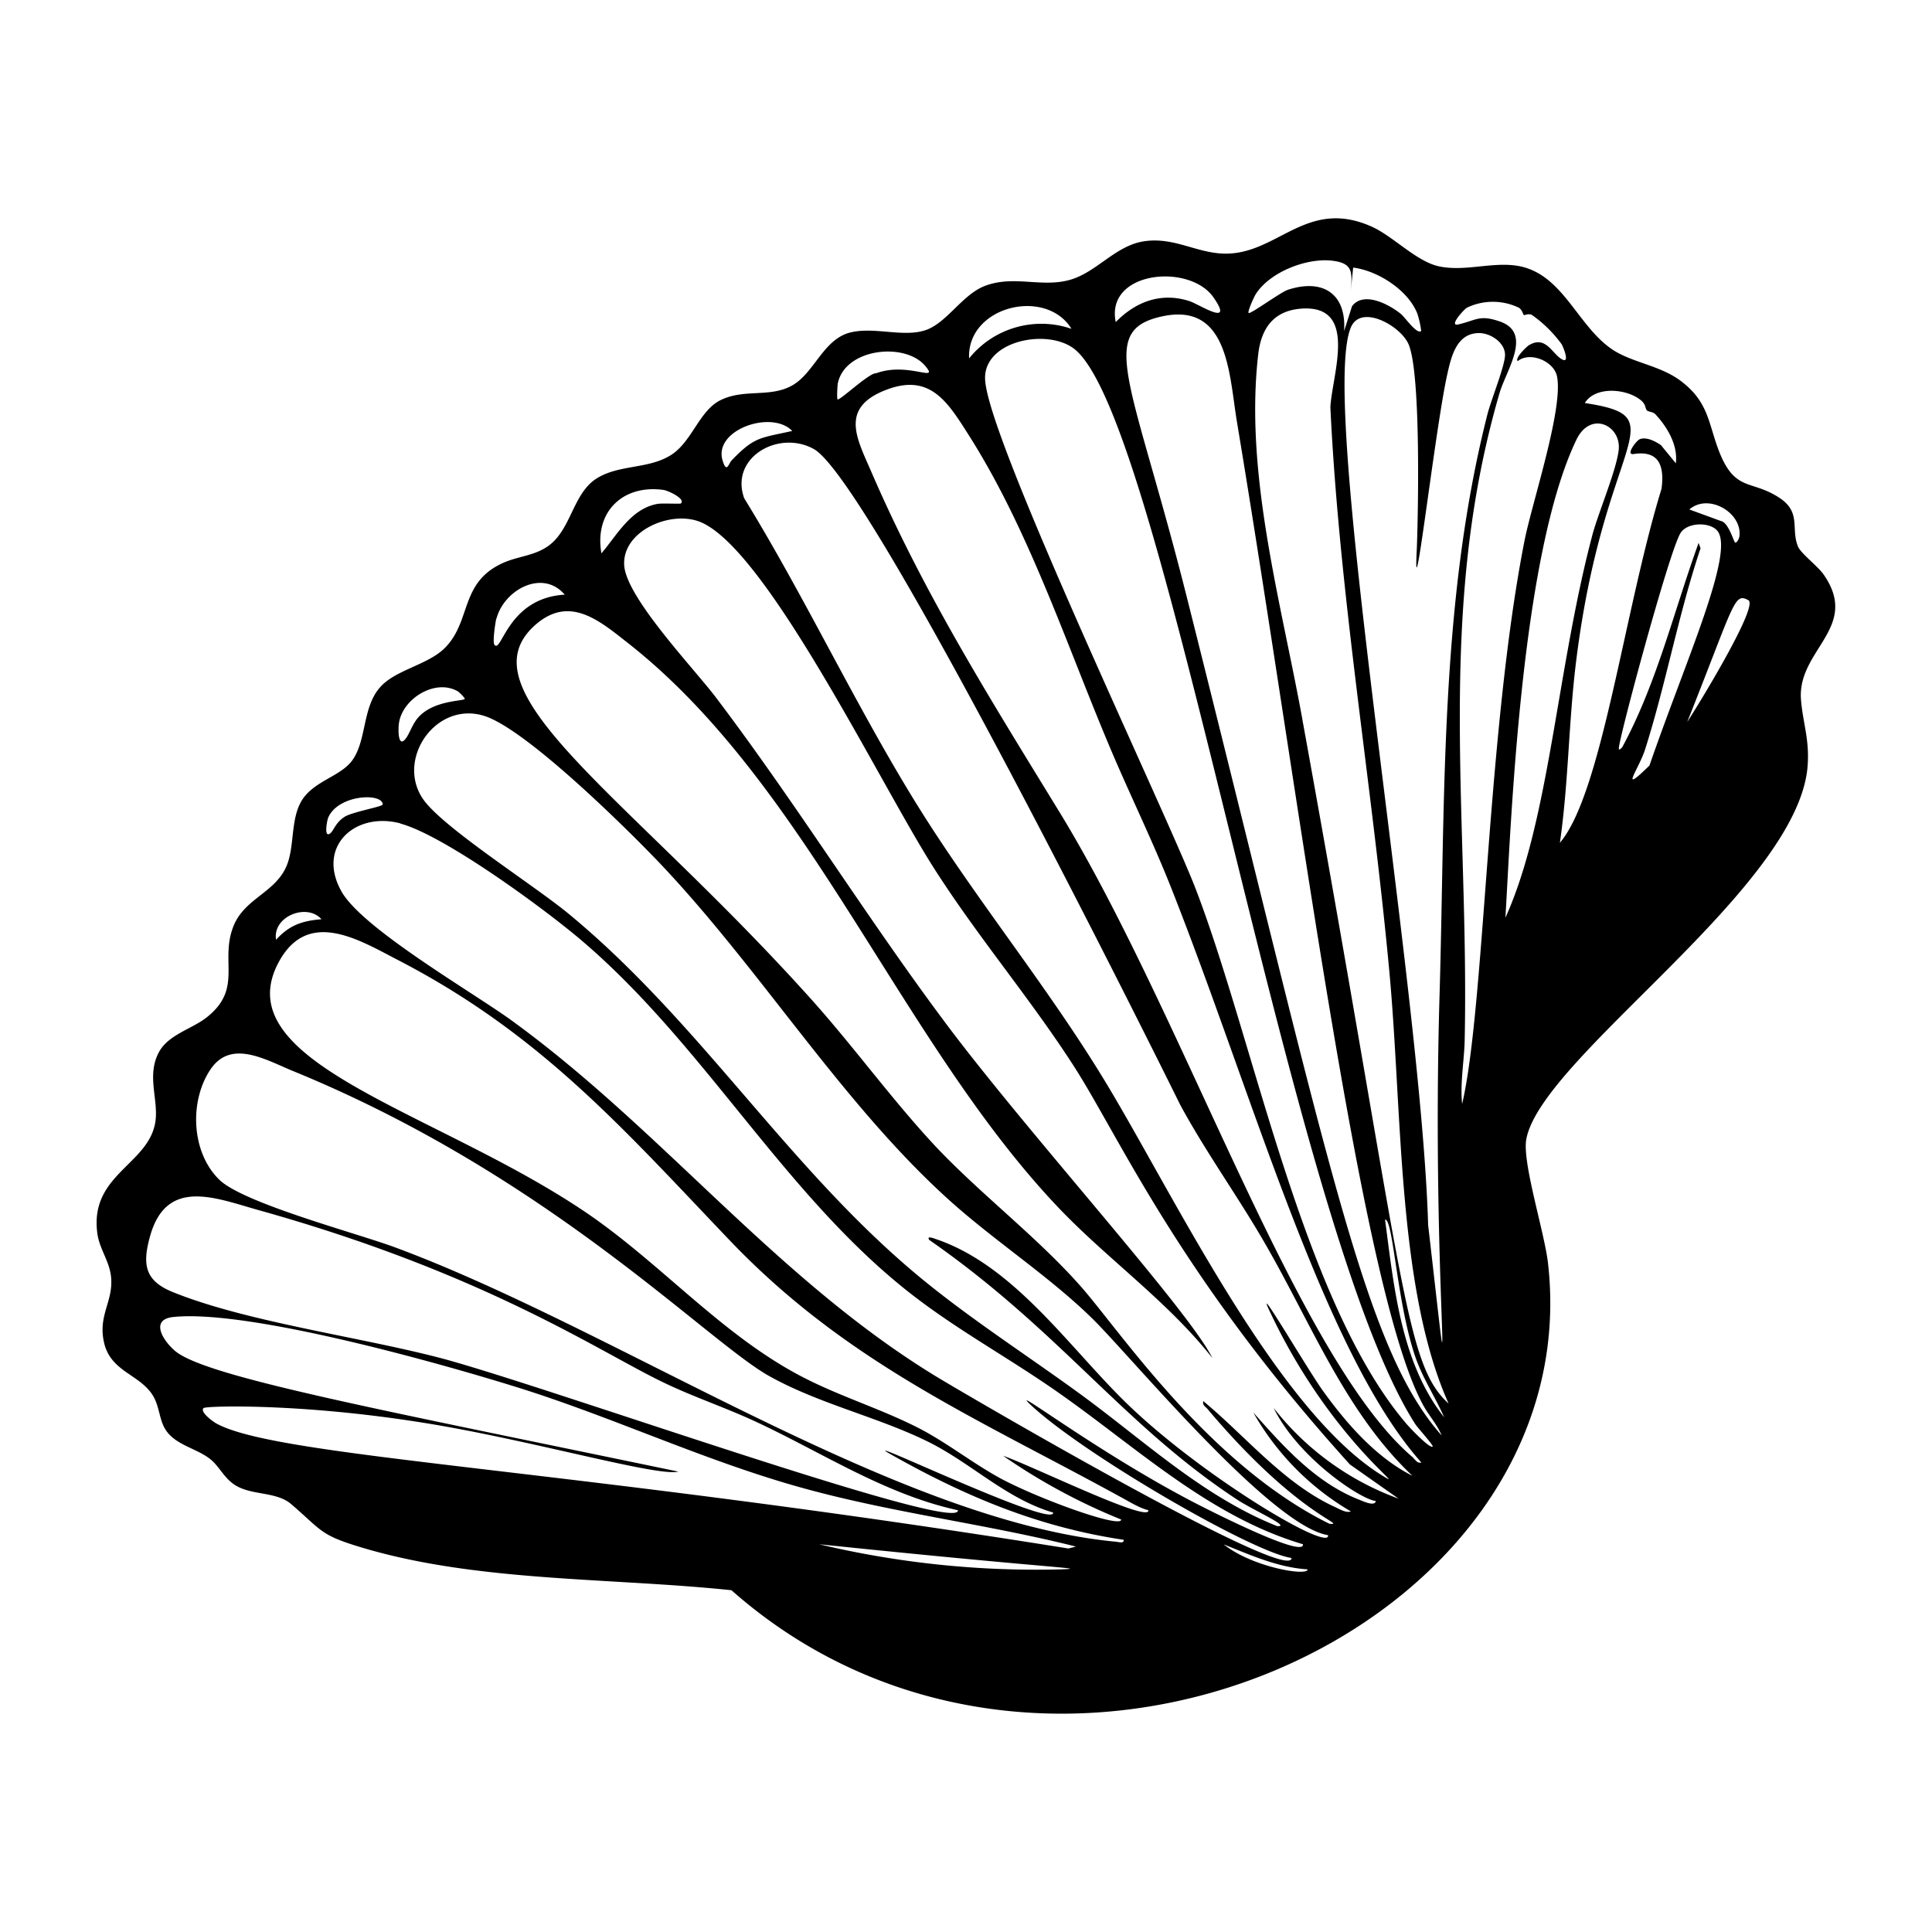 <svg xmlns="http://www.w3.org/2000/svg" viewBox="0 0 1000 1000"><path d="M944 297.5c-3-4.4-12-11.1-13.4-14.7-3.8-9.4 2-17.8-10-25.4-14-9-22.2-3-30.3-22.5-6-14.7-5.4-26-19.4-37-11.3-9.1-26.8-10-37.5-17.8-18-13-25.4-40.3-50.1-42.8-12.6-1.3-25.7 3.2-38.3.6-11.7-2.4-23.8-15.5-34.8-20.5-35.2-15.9-49.9 16.6-79.5 13.7-13.3-1.3-24.2-8.4-38.6-6.2-14.6 2.2-24.2 15.7-37.8 19.8-15 4.5-29.5-2.6-44.8 3.4-11.4 4.5-19.4 18.9-30.2 22.7-11.5 4-26.3-1.7-38.8 1.2-14.5 3.3-19 21.5-31 27.8-11.3 6-24.3 1.4-36.3 7.2-11.2 5.3-14.8 21.3-25.7 28.4-12.1 7.8-28 4.7-39.8 13-11 8-12.3 25-23 33.5-7.3 5.7-15.7 5.8-23.7 9.2-23.7 10.2-16.5 31-31.5 45-9.2 8.4-25.3 10.8-33 19.9-9 10.4-6.7 27.3-14.2 37.6-6 8.2-19.3 10.5-25.7 20.1-5.7 8.6-4.4 21-7 30.7-4.4 17.5-23 19.4-29 35.6-6.7 17.9 5 31.8-13.5 46.5-7.8 6.2-20.2 9-25 18.4-5.7 11-1 22-1.4 32.8-1 24.8-34.7 28.9-30.3 60.8 1.2 8.7 7 15 7.2 24.3.4 11.8-7.2 19-3.5 33.1 3.8 14 17.8 15.5 24.7 25.9 3.6 5.5 3.5 12 6.3 17.2 5 9.2 17 10.4 24.4 16.8 4.4 3.9 6.9 9.8 12.7 13.2 8.7 5.1 21 3 28.6 9.6 16.4 14.1 14.7 16 37.8 22.8 59.5 17.5 128.4 15.2 190 21.7 165.6 146.4 443.7 20.5 422.7-168.8-1.7-16-13.5-52.5-11.3-64.6 7.7-42.3 140.5-129.7 145.6-193 1.1-13.8-2.4-22.3-3.4-34.4C930 336.4 963 325 944 297.5m-43.7-19.8c-.2 1.3-1.5 3.7-2.3 3-.6-.4-3.4-10.3-7.2-11l-16.4-6c10.1-8.7 27.6 1.9 25.9 14m-151.4-83c2.1-9.5 4.7-22.3 16.7-22.3 5.9 0 13.4 4.9 13.4 11.3 0 5.6-7.3 23.5-9.1 30.7-24.9 98-21.8 200.6-24.8 301-4.4 151.1 9.2 248.9-5.9 118.7-3.6-124.8-56.8-425.1-40-464.6 5-12.1 24.9-1.4 29.6 8.1 7.2 14.4 5 97 4.5 107.3-2 38.7 9.3-61 15.6-90.2M650 152.2c7.3-11.4 26.1-18.7 39.2-17.3 10.9 1.2 10.8 5.6 10 15.3l1.2-11.7c12.7 1.6 28.4 11.6 33.2 23.8a47 47 0 0 1 2 9c-2.2 2-8.2-6.9-10.5-8.8-6-4.9-19.3-12-25.3-4l-4.1 12.9c1.3-19.5-11.1-27.3-29.1-21.4-3.7 1.2-19.5 12.8-20.3 12-.7-.7 2.8-8.4 3.7-9.8m-22 1.6c11.3 16.1-7.4 3.6-12.5 2-14.6-4.6-27.6.3-38 10.9-5.4-26.4 38-30.6 50.5-12.9m-73.4 16.4a48 48 0 0 0-53 15.3c-1.2-26.9 39.6-37 53-15.3m-120.9 28c4-18 34.8-21.2 45.2-8.8 7.6 9-8.8-2.3-25.4 3.8-3.5-.4-19.1 14.5-20 13.5-.4-.5-.1-7.1.2-8.6m-23.8 25c-16.6 3.7-19.4 2.9-31.2 15.2-1.6 1.7-2.6 7-4.7 0-4.8-15.8 25.3-26.3 36-15.3m-66.5 30.6c2.2.3 11.6 4.6 8.9 7-.5.3-9.5-.2-12 .2-13.8 2.4-21 16.1-29.1 25.6-3.8-21.3 11-35.8 32.2-32.8M257 320.1c4-14.9 23.9-25.7 35.3-12.3-29.6 1.7-32.7 30.8-36.4 25.9-1-1.3.4-11.1 1-13.6m-50.4 54.2c1.8-12.6 18.7-23.2 30.4-16.5.8.5 4 3.6 3.6 4-.8 1.1-15.6.7-23.5 9-3.4 3.4-4.9 8.8-7 11.5-4 5.2-4-4.7-3.5-8m.8 52c23 6.2 76.4 45.4 95.5 62 65 56.1 106.6 136.1 175.6 186.6 22 16.2 46.8 30 69.4 45.9 40.6 28.4 78 64.1 126.6 78.5 1 7.7-49.6-18.1-56.5-21.7-50.2-26.1-96.6-61.9-84.6-50.6 27.3 25.7 115.4 76.7 135.2 79.4 0 13.7-160-79.6-181.9-92.7-84-50.5-143.5-128.8-222.2-185.8-20.4-14.7-76.8-47.3-87.6-66.4-13.2-23.3 7-41.6 30.5-35.3m-37.5-2.8c5-12.2 28.2-13.2 28.3-7 0 1.1-15.5 3.8-19.6 6.3-4.7 2.9-5.7 7-7.4 8.5-3.5 3-2-5.7-1.3-7.8m-3.4 52.4c-10 .8-16.7 3.1-23.5 10.6-2-12 15.9-19.2 23.5-10.6M77.8 639.4c8.6-29.8 33.5-19.4 55.5-13.2 118.3 33 176.9 73.5 210.4 89.5 15.6 7.5 32.2 13 47.8 20.3 34.3 16 66.7 37.5 104.3 45.7 1.4 12.6-211-63.5-266.7-78.5-42.3-11.2-101-18.8-139.6-34.4-14.6-5.9-16-14.3-11.7-29.4m471.5 172.9a486 486 0 0 1-125.3-13c123.1 12.8 140.2 12.4 125.3 13m3.7-10.8c-261.9-42-408.6-47-441-64.7-1.5-.8-8.8-6-6.6-8 1.3-1.2 56.4-2.8 126 9.7 52.2 9.4 109.8 25.8 119.7 23.2-155.2-32.3-244.4-49-260.4-62.4-6-5-13.4-16.2-1.2-17.6 38.8-4.2 139.4 24.2 179.6 36.8 48.3 15.2 94.5 37 143.2 50.8 47.4 13.5 96.8 19.2 144.6 31.2zm24.7-3.5c-113.4-10.6-258.2-109.8-373.3-152.4-20-7.4-78.4-22.8-90.9-35-14.4-14-15.6-40.2-4.8-56.7 10.7-16.5 29-5.2 43.3.6 133 54.5 214.3 140.3 246.6 158 26 14.4 56.2 21 82.3 34 22 11 40.2 29.4 64.2 36.4 1.1 8.8-104.8-42-84.3-30.3 38.5 21.8 76.5 37.8 120.8 44.4.3 2.1-2.6 1.1-4 1m-58.4-44.5a312 312 0 0 0 61.1 33c.4 4.8-41.3-10.1-61.9-21-14.3-7.7-27.2-18-41.5-25.6-18.5-9.7-39.4-16.2-58-25.4C375 693 342.6 653.9 302 626.7c-78-52.3-186.8-77-157.3-129.5 15-26.6 40.7-11 60.5-.7 74.1 38.2 116.5 86.8 172.3 145.3 62 65 130 92.9 206.8 135.4 3.2 1.8 6.6 3.6 10.1 4.5 1 7-60.2-23-75.2-28.2m114 45.8c14.1 5.6 28.1 12 43.6 13 .3 3.7-28.5-1-43.5-13m-47.6-70.5c-30.8-29-59.7-73.6-101.7-87.6-.8-.3-4.6-1.7-3 .6 67.6 47 100.6 95.9 159.5 134.5 8.6 5.6 28.2 14.2 20.5 13.6-38.3-15.3-68.6-44-101.4-68-25.6-18.7-53-36.4-77.8-56.2-71.1-56.6-116.7-134-186.6-192-17.5-14.7-64.8-44.5-75.8-59.5-15.1-20.7 6.2-52 31.7-43.5 21.8 7.3 73.3 58.1 90.7 76.4 51.2 54 92.8 122 146.9 171.7 24.1 22.3 54 41.3 77 64 20.1 19.8 92 107 121.7 111.8 1.4 9-62.3-28.6-101.7-65.8M712.1 777c-.6 2.9-6.6 0-8.2-.6-22.8-8.8-39.5-27.6-55.2-45.3a138 138 0 0 0 50.5 51.2c-2.4 1-6-1.3-8.3-2.3-26.5-12.2-46-36.5-68.1-54.8-.5 2.3 1.2 2.8 2.3 4.2 46.8 55.5 72.7 60 63 59.3-62.1-30.6-108-99.2-128.2-122.3-22.8-26-52-47.9-76-73.4-22.9-24.6-42.6-52.1-65.1-77C324 410.7 237.2 357.5 277.6 323c17.3-14.7 32.4-2 47 9.5 93.6 73.2 141.3 206.2 222.9 292.2 25.6 27 56.8 48.7 80 78.2-12-24.5-94-114.7-136.9-171.8-41.7-55.6-78.2-114.9-120.2-170.3-11.4-15-46-51.2-47.3-68-1.3-17.8 23.7-28.8 39.2-22.7 34.1 13.6 91.8 132.7 120 177.5 22.9 36.3 50.5 68.5 73.5 104.2C579.7 589 610.3 660.2 698.7 758l25.2 17.7a145 145 0 0 1-64.7-47c13 26.4 46 47.9 53 48.2m-27.3-56.8c-8.1-11.2-36-59-27.8-41.6 31.5 67.2 74 94.9 58.3 85.2-55.7-34.3-109.8-149.3-145-206.6-29.6-48.3-66.3-93-96.2-141.3-31.7-51.3-57.4-106.5-89-157.9-7.6-21.1 17.8-35.6 36-25.5 30.6 16.9 189.6 339.3 189.7 339.5 13.7 25.3 30.8 48.7 45 73.7 23.1 40.3 41 86 75.2 118.3-18.8-9.5-34-26.9-46.2-43.8m46.7 34.5C671.3 704 612.8 525.2 548 419.7c-35.5-58-69.5-112-96.8-175-7.3-17-16.6-32.7 5.7-42.2 23.6-10 32.9 4.4 44 21.9 30.9 48.3 50.2 106.6 72.3 159.4 10.4 25 22.5 49.4 32.5 74.5 42.6 107.3 79.4 242 130 298.7-2.2.5-2.8-1.2-4.2-2.3m10-6c-1.4 1.3-12.1-10-13.5-11.7-53.6-62.7-78.7-197.6-109-276.6-15-39.1-107.4-232.1-109.1-263.8-1.2-20.3 32.5-27 46.4-15.8 47 38.2 111.1 455.1 176.3 556.4 1.1 1.7 9.5 11 9 11.6M614.7 310.7c-27.3-108.8-46.2-137.4-16.9-146 38-11 38.2 28 42.4 53.4 32.6 195.8 63.8 448 96 508.4 3 5.8 7.6 10.6 10 16.5-40.4-45.5-58-140-131.5-432.3m102.2 320.6c4.2-.8 6 42.6 15.6 70.8 3.7 11 10.3 20.8 15 31.5-22.4-28.2-26-67.7-30.6-102.3m-42.8-259C663.1 311.6 644 245 651.3 183c1.6-13 7.8-21.9 21.6-23.2 30.6-2.7 16.6 33.8 15.7 51 4.7 98 21.6 195.3 30.6 292.9 6.7 73 4.1 163.6 30.6 222.8-23-21-22.4-60.9-75.7-354.1m82.7 199c-1.1-10.7 1-22 1.3-32.3 2.5-115.8-15.2-221.7 18.1-335.8 3.6-12 17-30.8.4-36.8-10.8-3.8-12.2-.8-21.7 1.4-5.3 1.3 2.5-7.4 4.3-8.6a31 31 0 0 1 27 0c1.8 1.2 2.1 3.5 2.6 3.8.2.2 2.2-1 4.1-.1a66 66 0 0 1 15.5 15.3c1 2 4.5 10.6-.4 7.4s-8.1-12-16.5-7.1c-1.3.7-7.7 7-5.9 8.3 6.3-5.1 18.7 0 20.3 7.9 3.4 16.6-12.9 65.3-16.8 85-19.5 99-20.5 241-32.3 291.6m22.4-96.4c2.9-48.4 7.9-187.2 36.7-247.3 7.2-15.1 22.6-7.8 22 4.3-.5 9.4-10.5 33.2-13.5 44.2-18.7 70.2-22.3 148.2-45.2 198.8m28.2-38.8c4.4-30.5 4.5-61.6 8.2-92.3 14.2-117.7 53.4-127.8 4.7-135.3 5.5-9 22.2-7.5 29.4-1.1 2.2 2 1.9 4 2.7 4.9.8.8 3.2.7 4.4 2 6.2 6.6 11.8 16.1 10.6 25.4l-7.7-9.4c-2.9-2-7.7-4.5-11.1-3-1.8.9-7.4 8.3-3 7.6 13-2 16 6 14.4 18-19.3 62.7-30.8 157.7-52.6 183.2m46.4-40c-16.3 15.9-5.6 2-2.3-8.3 10.8-34 17.3-70.2 28.7-104.1l-1-2.8c-12.8 35.3-21.6 72.6-39.5 105.7-2.4 2.7-1.8.4-1.5-1.4 3-15.2 26.3-101.2 31.7-109.5 3.5-5.4 14.5-5.7 18.7-1.4 10 10.3-16 67.2-34.8 121.7m19.5-22.4c24.7-62 24.2-67.2 31.7-63 5 3-23 49.5-31.7 63"/></svg>